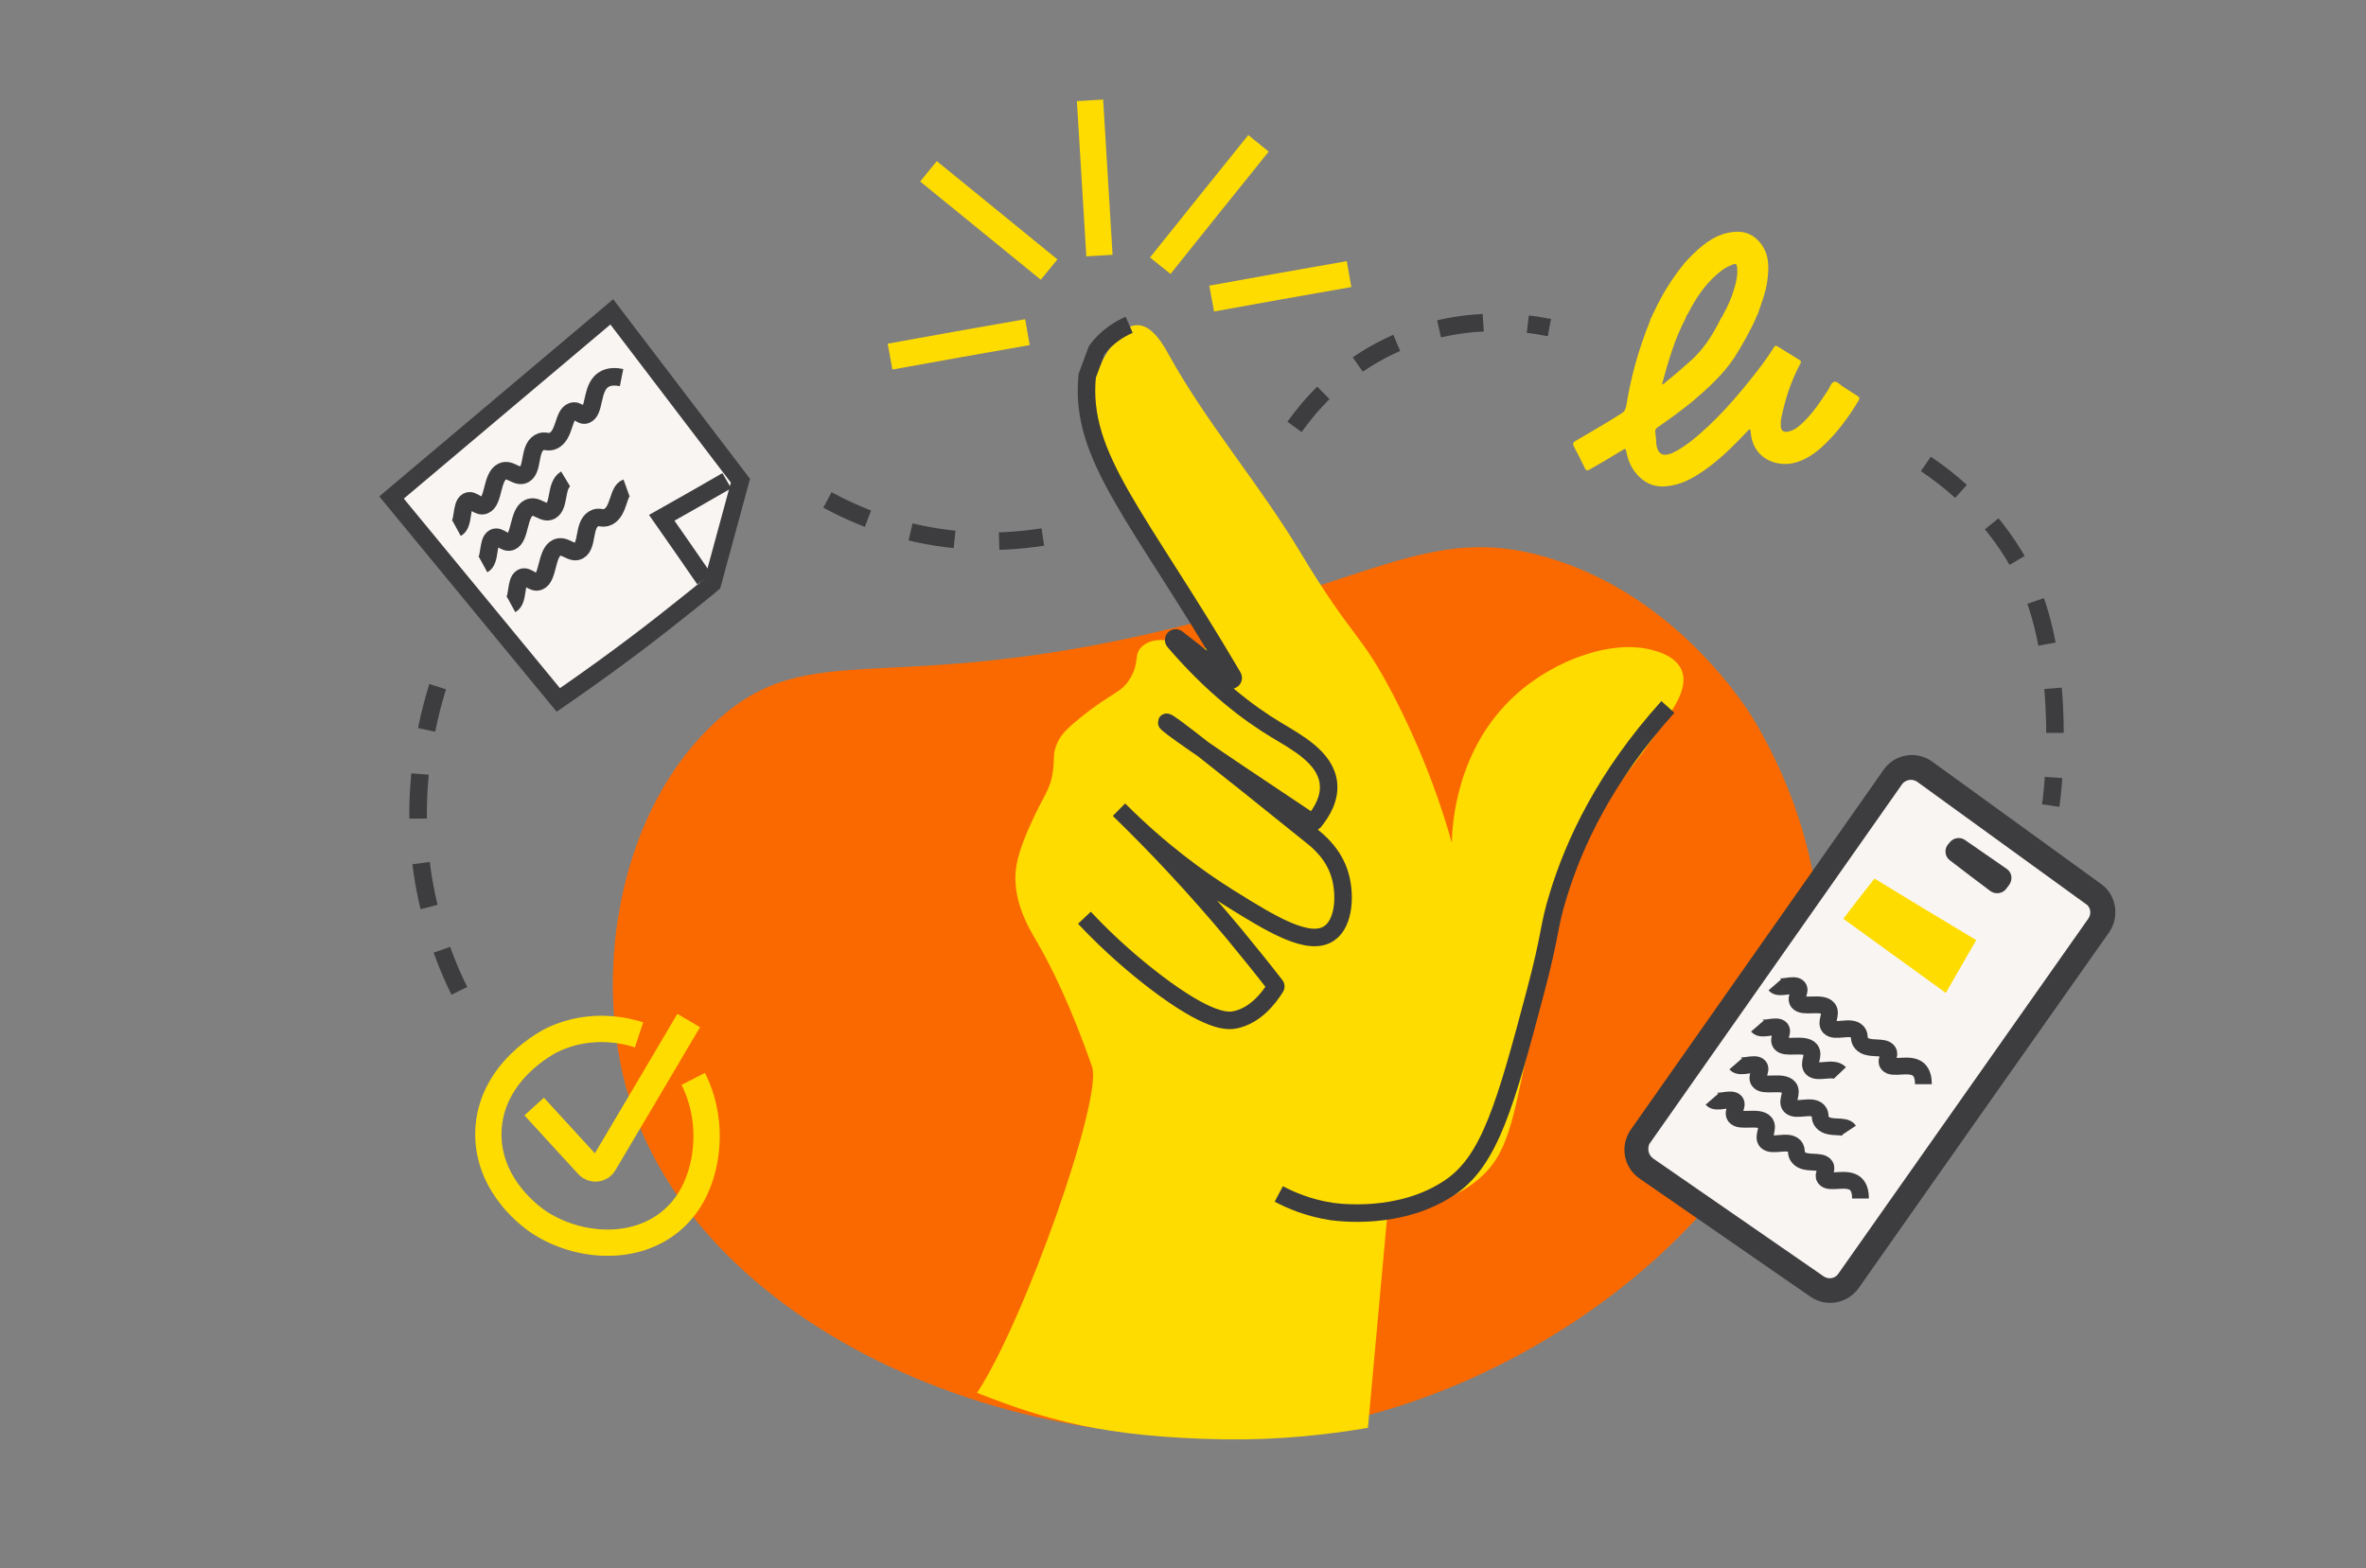 <svg width="540" height="358" viewBox="0 0 540 358" fill="none" xmlns="http://www.w3.org/2000/svg">
<rect x="0" y="0" width="540" height="358" fill="#808080" stroke="none"/>
<g clip-path="url(#clip0_27527_76133)">
<path d="M539.839 0.08H0.078V358H539.839V0.08Z"/>
<path d="M400.771 72.622C399.335 75.734 397.659 78.767 395.824 81.639C393.271 85.47 389.92 88.503 386.489 91.455C383.856 93.61 381.143 95.605 378.351 97.52C377.872 97.84 377.712 98.159 377.792 98.718C377.952 99.595 377.952 100.553 378.031 101.431C378.351 103.665 379.547 104.304 381.622 103.426C383.218 102.708 384.574 101.75 385.93 100.713C391.675 96.164 396.462 90.578 401.01 84.752C402.367 82.996 403.643 81.24 404.84 79.325C405.079 78.846 405.319 78.846 405.718 79.086C407.393 80.123 409.069 81.161 410.744 82.198C411.063 82.438 411.143 82.597 410.904 82.996C408.75 86.986 407.393 91.216 406.516 95.605C406.436 96.004 406.436 96.403 406.436 96.802C406.356 98.398 407.074 98.877 408.59 98.398C409.867 97.999 410.824 97.121 411.702 96.244C413.856 94.169 415.532 91.615 417.207 89.061C417.686 88.343 417.925 87.306 418.643 87.146C419.282 86.986 420 87.864 420.638 88.263C421.755 88.981 422.872 89.7 423.989 90.418C424.388 90.657 424.468 90.897 424.228 91.376C421.835 95.366 419.122 99.037 415.691 102.149C413.776 103.825 411.702 105.182 409.149 105.74C405.159 106.538 400.053 104.543 399.574 98.718C399.574 98.478 399.574 98.239 399.414 97.999C399.016 98.079 398.856 98.398 398.617 98.638C395.585 101.83 392.473 104.942 388.883 107.416C386.25 109.252 383.457 110.768 380.186 111.007C377.234 111.247 374.92 110.05 373.164 107.735C372.127 106.379 371.489 104.783 371.17 103.027C371.01 102.229 370.771 102.468 370.372 102.708C367.899 104.224 365.345 105.74 362.792 107.177C362.154 107.496 361.994 107.416 361.675 106.778C360.877 105.102 360.079 103.506 359.202 101.91C358.883 101.271 359.042 100.952 359.601 100.633C363.111 98.558 366.702 96.563 370.133 94.328C370.771 93.929 371.01 93.451 371.17 92.652C372.207 86.109 373.962 79.804 376.436 73.659C376.595 73.34 376.675 72.941 376.755 72.622C376.994 72.382 377.154 72.063 377.154 71.744C377.234 71.664 377.313 71.584 377.393 71.425C379.228 67.434 381.462 63.764 384.255 60.332C384.335 60.252 384.414 60.093 384.494 60.013C385.133 59.294 385.851 58.576 386.489 57.938C389.202 55.304 392.154 53.15 396.063 52.91C398.218 52.751 400.133 53.549 401.569 55.224C403.723 57.698 403.803 60.651 403.404 63.764C403.085 66.557 402.047 69.11 401.17 71.744C400.93 72.063 400.851 72.302 400.771 72.622ZM385.212 71.664C384.973 71.903 384.813 72.223 384.734 72.622C382.18 77.41 380.744 82.517 379.308 87.784C379.787 87.625 380.106 87.306 380.345 87.066C382.18 85.63 383.936 84.034 385.691 82.517C388.803 79.804 390.957 76.373 392.792 72.622C393.031 72.382 393.191 72.143 393.271 71.824C394.468 69.749 395.345 67.594 395.984 65.28C396.383 63.923 396.622 62.487 396.462 61.05C396.383 60.492 396.303 60.013 395.585 60.332C394.787 60.651 394.069 60.97 393.351 61.449C389.68 64.083 387.207 67.674 385.212 71.664Z" fill="#FFDC00"/>
<path d="M398.778 161.922C393.114 153.622 377.874 134.549 353.3 127.287C327.449 119.626 314.364 131.916 268.247 143.248C201.943 159.528 185.268 144.844 163.566 164.555C141.544 184.586 135.56 220.737 142.741 247.631C158.379 305.808 240.8 338.687 306.145 324.482C358.965 313.07 412.981 268.141 415.135 217.625C416.332 188.018 399.576 163.119 398.778 161.922Z" fill="#FA6900"/>
<path d="M223.004 317.939C234.015 301.1 251.727 250.664 249.254 243.482C244.626 230.314 240.398 221.456 236.807 215.231C234.733 211.72 230.663 205.016 232.02 197.355C232.658 193.844 234.493 189.694 235.531 187.459C238.084 181.714 239.759 180.357 240.318 175.968C240.717 173.174 240.238 172.297 241.116 170.062C241.913 167.987 243.19 166.551 246.461 163.917C253.882 157.852 255.876 158.331 257.951 154.82C260.185 151.149 258.669 149.473 260.584 147.637C265.132 143.248 275.424 149.952 277.419 147.398C279.653 144.525 268.562 132.874 254.999 111.327C252.366 107.177 248.695 101.112 248.855 93.131C249.015 86.667 251.568 82.278 252.605 80.602C254.121 78.128 256.435 74.218 259.546 74.218C263.057 74.138 265.77 79.166 266.727 80.921C275.424 96.643 287.392 110.449 296.648 125.851C308.935 146.281 310.371 143.966 318.031 158.73C325.052 172.297 329.121 184.347 331.355 192.407C331.435 187.938 332.472 170.86 345.796 158.73C354.972 150.351 368.695 145.642 377.871 148.595C379.467 149.074 382.499 150.111 383.775 152.904C385.371 156.575 382.339 161.044 380.823 163.359C372.605 175.489 363.19 186.901 362.153 188.257C358.403 192.886 355.291 207.889 349.068 237.736C345.158 256.41 344.121 263.592 337.339 269.258C330.796 274.765 322.499 275.882 316.754 275.962C315.238 292.641 313.722 309.32 312.206 325.919C302.791 327.515 291.78 328.712 279.573 328.553C251.727 328.074 238.562 324.004 223.004 317.939Z" fill="#FFDC00"/>
<path d="M257.713 74.138C255.718 75.016 252.686 76.691 250.293 79.963C250.293 79.963 249.016 83.395 248.138 85.789C246.303 104.383 259.707 117.551 281.41 154.5C281.649 154.979 281.09 155.458 280.691 155.139C276.702 152.026 272.633 148.834 268.644 145.722C268.165 145.323 267.606 145.961 268.005 146.44C276.782 156.655 284.92 162.8 291.303 166.63C295.771 169.344 302.553 172.855 303.191 178.761C303.59 182.272 301.676 185.384 299.92 187.539C299.761 187.699 299.521 187.778 299.282 187.619C272.872 170.062 266.09 165.194 266.25 164.875C266.489 164.476 278.059 173.653 299.362 190.811C300.878 192.008 304.388 194.881 305.824 199.749C307.101 204.058 306.862 210.602 303.431 212.996C298.803 216.268 290.106 210.921 280.293 204.777C273.91 200.786 264.973 194.402 255.399 184.826C264.016 193.205 272.872 202.622 281.649 213.156C284.92 217.146 288.112 221.057 291.064 224.887C291.223 225.047 291.223 225.286 291.064 225.446C289.468 227.999 286.436 231.83 281.888 232.788C280.213 233.107 275.984 233.506 263.457 223.929C259.309 220.737 253.644 216.029 247.5 209.485" stroke="#3D3D3F" stroke-width="4" stroke-miterlimit="10"/>
<path d="M291.863 272.53C294.576 273.966 298.645 275.722 303.831 276.52C305.028 276.68 319.709 278.835 331.198 270.854C340.055 264.709 343.645 251.941 350.347 226.723C354.097 212.597 353.299 211.959 355.613 204.457C359.284 192.407 366.305 177.324 380.666 161.363" stroke="#3D3D3F" stroke-width="4" stroke-miterlimit="10"/>
<path d="M234.493 75.814C224.041 77.649 213.589 79.484 203.137 81.4" stroke="#FFDC00" stroke-width="6" stroke-miterlimit="10"/>
<path d="M307.899 62.566C297.447 64.402 286.995 66.237 276.543 68.153" stroke="#FFDC00" stroke-width="6" stroke-miterlimit="10"/>
<path d="M239.441 61.529C230.265 54.027 221.09 46.606 211.914 39.104" stroke="#FFDC00" stroke-width="6" stroke-miterlimit="10"/>
<path d="M250.932 58.337C250.214 46.526 249.496 34.715 248.777 22.904" stroke="#FFDC00" stroke-width="6" stroke-miterlimit="10"/>
<path d="M264.812 60.651C272.313 51.314 279.733 41.977 287.233 32.72" stroke="#FFDC00" stroke-width="6" stroke-miterlimit="10"/>
<path d="M145.849 236.219C143.695 235.501 135.158 233.027 126.142 237.336C125.424 237.656 111.78 244.439 111.461 258.484C111.222 271.014 121.833 278.196 123.03 278.994C131.647 284.66 144.653 285.857 153.19 278.675C161.567 271.652 161.328 260.24 161.248 258.325C161.089 252.978 159.493 248.748 158.216 246.274" stroke="#FFDC00" stroke-width="6" stroke-miterlimit="10"/>
<path d="M121.914 252.579C125.983 257.048 130.132 261.517 134.201 265.986C135.239 267.103 137.074 266.944 137.872 265.587C144.334 254.734 150.717 243.88 157.18 232.947" stroke="#FFDC00" stroke-width="6" stroke-miterlimit="10"/>
<path d="M89.363 113.561C102.049 128.963 114.736 144.365 127.422 159.767C136.358 153.622 145.533 146.919 154.709 139.577C157.422 137.422 160.055 135.347 162.608 133.193C164.762 125.372 166.837 117.551 168.991 109.73C159.177 96.882 149.443 84.034 139.629 71.185C122.874 85.31 106.119 99.436 89.363 113.561Z" fill="#F9F5F2" stroke="#3D3D3F" stroke-width="4" stroke-miterlimit="10"/>
<path d="M160.773 132.235C157.502 127.527 154.31 122.818 151.039 118.19C155.986 115.397 160.933 112.603 165.879 109.73" fill="#F9F5F2"/>
<path d="M160.773 132.235C157.502 127.527 154.31 122.818 151.039 118.19C155.986 115.397 160.933 112.603 165.879 109.73" stroke="#3D3D3F" stroke-width="4" stroke-miterlimit="10"/>
<path d="M104.203 120.584C105.958 119.626 105.081 115.316 106.677 114.439C107.953 113.8 109.15 115.955 110.586 115.316C112.74 114.439 112.182 108.852 114.575 107.655C116.411 106.698 118.006 109.251 119.682 108.294C121.756 107.097 120.639 102.468 123.033 101.032C124.31 100.234 124.948 101.271 126.384 100.553C128.937 99.196 128.538 94.647 130.533 93.929C131.889 93.37 132.607 95.206 133.804 94.647C135.799 93.769 134.921 88.662 137.634 86.747C138.99 85.789 140.666 85.949 141.863 86.188" stroke="#3D3D3F" stroke-width="4" stroke-miterlimit="10"/>
<path d="M110.266 128.883C112.021 127.925 111.143 123.616 112.739 122.738C114.016 122.1 115.212 124.254 116.649 123.616C118.803 122.738 118.244 117.152 120.638 115.955C122.473 114.997 124.069 117.551 125.744 116.593C127.819 115.396 126.702 110.768 129.095 109.331" stroke="#3D3D3F" stroke-width="4" stroke-miterlimit="10"/>
<path d="M116.648 137.981C118.404 137.023 117.526 132.714 119.122 131.836C120.398 131.197 121.595 133.352 123.031 132.714C125.186 131.836 124.627 126.249 127.021 125.052C128.856 124.095 130.452 126.649 132.127 125.691C134.202 124.494 133.085 119.865 135.478 118.429C136.755 117.631 137.393 118.668 138.829 117.95C141.382 116.593 140.984 112.044 142.978 111.326" stroke="#3D3D3F" stroke-width="4" stroke-miterlimit="10"/>
<path d="M481.355 212.837C462.286 239.89 443.216 266.944 424.227 293.997C421.674 297.589 416.807 298.466 413.217 295.993C400.211 286.975 387.206 278.037 374.201 269.019C370.53 266.465 369.653 261.517 372.206 257.846C391.435 230.474 410.663 203.101 429.892 175.728C432.445 172.057 437.472 171.259 441.062 173.893C453.908 183.23 466.754 192.487 479.599 201.824C483.03 204.298 483.828 209.246 481.355 212.837Z" fill="#3D3D3F"/>
<path d="M376.916 264.071C376.996 264.151 377.155 264.31 377.235 264.39L416.251 291.364C417.288 292.082 418.804 291.843 419.522 290.805L476.65 209.645C477.288 208.687 477.209 207.41 476.411 206.612C476.331 206.532 476.251 206.453 476.092 206.373L437.554 178.442C436.836 177.963 436.118 177.963 435.719 178.042C435.32 178.122 434.682 178.282 434.124 179L376.437 261.118C376.038 261.996 376.118 263.273 376.916 264.071Z" fill="#F9F5F2"/>
<path d="M448.403 191.689C451.594 193.923 454.786 196.078 457.977 198.312C459.174 199.11 459.413 200.707 458.616 201.904C458.376 202.223 458.137 202.542 457.898 202.861C457.1 203.978 455.424 204.218 454.307 203.42C451.195 201.106 448.084 198.711 445.052 196.397C443.935 195.599 443.695 194.003 444.493 192.886L444.892 192.407C445.77 191.21 447.286 190.97 448.403 191.689Z" fill="#3D3D3F"/>
<path d="M405.078 224.808C406.115 226.005 409.466 224.249 410.424 225.366C411.142 226.244 409.626 227.681 410.344 228.718C411.381 230.234 415.77 228.479 417.206 230.154C418.243 231.431 416.488 233.347 417.525 234.464C418.802 235.821 422.392 233.905 423.908 235.501C424.706 236.379 423.988 237.177 424.865 238.135C426.381 239.891 429.972 238.534 430.929 239.97C431.567 240.928 430.211 241.965 430.849 242.843C431.807 244.28 435.796 242.364 437.871 244.12C438.828 244.998 438.988 246.434 438.988 247.472" stroke="#3D3D3F" stroke-width="3.831" stroke-miterlimit="10"/>
<path d="M390.719 250.903C391.756 252.1 395.107 250.345 396.064 251.462C396.783 252.34 395.267 253.776 395.985 254.814C397.022 256.33 401.41 254.574 402.846 256.25C403.884 257.527 402.128 259.442 403.166 260.56C404.442 261.916 408.033 260.001 409.549 261.597C410.346 262.475 409.628 263.273 410.506 264.231C412.022 265.986 415.612 264.63 416.57 266.066C417.208 267.024 415.852 268.061 416.49 268.939C417.447 270.375 421.437 268.46 423.511 270.216C424.469 271.094 424.628 272.53 424.628 273.568" stroke="#3D3D3F" stroke-width="3.831" stroke-miterlimit="10"/>
<path d="M401.09 234.224C402.127 235.421 405.478 233.666 406.436 234.783C407.154 235.661 405.638 237.097 406.356 238.135C407.393 239.651 411.781 237.895 413.218 239.571C414.255 240.848 412.499 242.763 413.537 243.88C414.813 245.237 418.404 243.322 419.92 244.918" stroke="#3D3D3F" stroke-width="3.831" stroke-miterlimit="10"/>
<path d="M396.145 242.843C397.182 244.04 400.533 242.285 401.49 243.402C402.208 244.28 400.692 245.716 401.41 246.754C402.448 248.27 406.836 246.514 408.272 248.19C409.309 249.467 407.554 251.382 408.591 252.5C409.868 253.856 413.458 251.941 414.974 253.537C415.772 254.415 415.054 255.213 415.932 256.171C417.448 257.926 421.038 256.57 421.996 258.006" stroke="#3D3D3F" stroke-width="3.831" stroke-miterlimit="10"/>
<path d="M427.82 200.547C425.426 203.579 423.033 206.612 420.719 209.724C428.538 215.39 436.357 221.056 444.096 226.643C446.41 222.653 448.724 218.583 451.038 214.592C443.299 209.964 435.559 205.255 427.82 200.547Z" fill="#FFDC00"/>
<path d="M104.84 226.164C102.207 220.897 99.733 214.433 97.898 206.931C92.552 184.586 97.021 165.354 100.451 154.979" stroke="#3D3D3F" stroke-width="4" stroke-miterlimit="10" stroke-dasharray="10.19 10.19"/>
<path d="M188.855 114.12C195.159 117.551 205.451 122.02 218.776 123.217C226.276 123.935 232.818 123.377 238.004 122.579" stroke="#3D3D3F" stroke-width="4" stroke-miterlimit="10" stroke-dasharray="10.19 10.19"/>
<path d="M295.453 97.441C298.645 92.972 304.948 85.311 315.56 79.804C332.395 71.105 348.432 73.739 353.618 74.776" stroke="#3D3D3F" stroke-width="4" stroke-miterlimit="10" stroke-dasharray="10.19 10.19"/>
<path d="M439.547 105.9C444.893 109.491 454.068 116.673 460.93 128.883C471.621 147.797 468.988 177.564 468.031 183.868" stroke="#3D3D3F" stroke-width="4" stroke-miterlimit="10" stroke-dasharray="10.19 10.19"/>
</g>
<defs>
<clipPath id="clip0_27527_76133">
<rect width="540" height="358" fill="white"/>
</clipPath>
</defs>
</svg>
